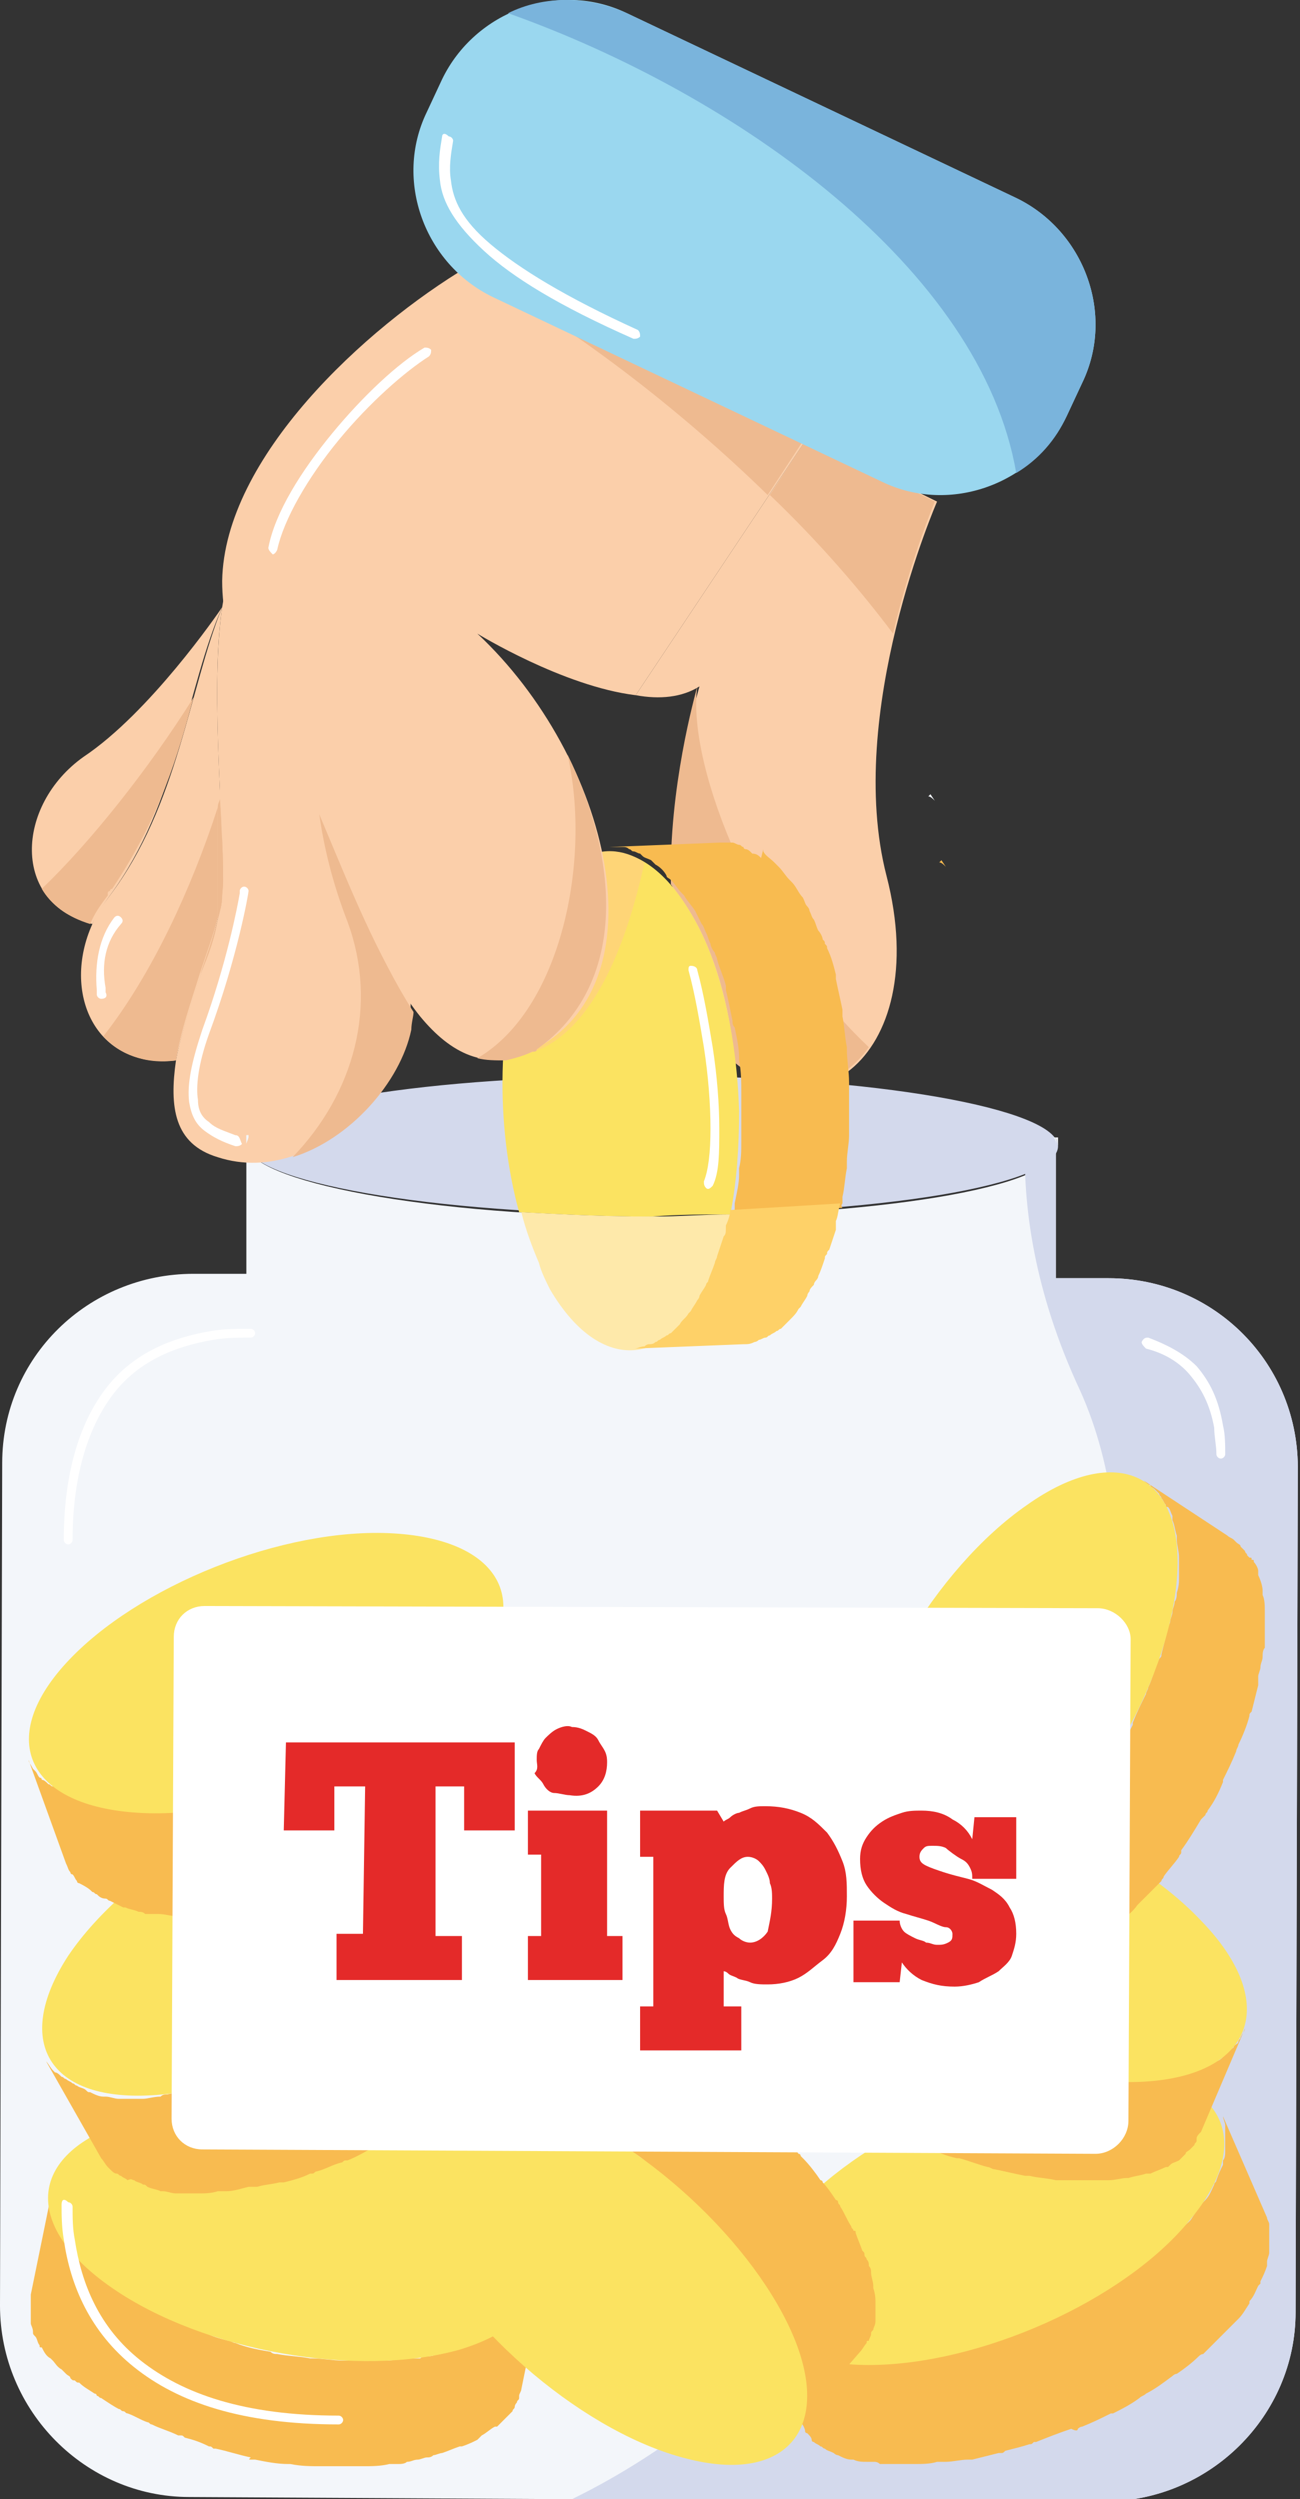 <?xml version="1.0" encoding="utf-8"?>
<!-- Generator: Adobe Illustrator 24.0.3, SVG Export Plug-In . SVG Version: 6.00 Build 0)  -->
<svg version="1.1" id="Calque_1" xmlns="http://www.w3.org/2000/svg" xmlns:xlink="http://www.w3.org/1999/xlink" x="0px" y="0px"
	 viewBox="0 0 59.1 113.6" style="enable-background:new 0 0 59.1 113.6;" xml:space="preserve">
<rect x="0" y="0" width="59.1" height="113.6" fill="#333333" stroke="none"/>
<style type="text/css">
	.st0{fill:#F3F6FA;}
	.st1{fill:#D3D9EC;}
	.st2{fill:#F8BB50;}
	.st3{fill:#FBE361;}
	.st4{fill:#FFFFFF;}
	.st5{fill:#E42A29;}
	.st6{fill:#FBCFAA;}
	.st7{fill:#EEBA90;}
	.st8{fill:#F1D5BD;}
	.st9{fill:#FEE9AA;}
	.st10{fill:#FED577;}
	.st11{fill:#FED168;}
	.st12{fill:#EFBD73;}
	.st13{fill:#9AD7EF;}
	.st14{fill:#7AB4DC;}
</style>
<g>
	<path class="st0" d="M50.4,58.1l-2.4,0l0-5.9c0,1.8-8.3,3.1-18.4,3.1S11.2,53.7,11.2,52l0,5.9l-2.4,0c-4.8,0-8.7,3.8-8.7,8.6
		L0,104.8c0,4.8,3.9,8.7,8.6,8.7l17.4,0.1l24.2,0.1c4.8,0,8.7-3.9,8.7-8.6l0.1-38.2C59.1,62,55.2,58.1,50.4,58.1"/>
	<path class="st1" d="M48.1,52.1c0,1.8-8.3,3.1-18.4,3.1S11.2,53.7,11.2,52c0-1.8,8.3-3.1,18.4-3.1S48.1,50.4,48.1,52.1"/>
	<path class="st0" d="M48.1,52.1v-0.4h-0.1C48,51.8,48.1,52,48.1,52.1"/>
	<path class="st0" d="M11.3,51.6h-0.1V52C11.2,51.9,11.3,51.7,11.3,51.6"/>
	<path class="st1" d="M50.4,58.1l-2.4,0l0-6.3h-1.4c-0.1,3,0.4,6.9,2.5,11.4c6.2,13.7-4.9,41.5-23.1,50.4l24.2,0.1
		c4.8,0,8.7-3.9,8.7-8.6l0.1-38.2C59.1,62,55.2,58.1,50.4,58.1"/>
	<path class="st2" d="M49,110.4c0,0,0.1-0.1,0.2-0.1c0.5-0.2,0.9-0.4,1.3-0.6l0.1,0c0.4-0.2,0.8-0.4,1.2-0.7
		c0.1-0.1,0.2-0.1,0.3-0.2c0.4-0.2,0.8-0.5,1.2-0.8c0,0,0.1-0.1,0.2-0.1c0.3-0.2,0.7-0.5,1-0.8c0,0,0.1-0.1,0.2-0.1
		c0,0,0.1-0.1,0.1-0.1c0.1-0.1,0.2-0.2,0.3-0.3c0.1-0.1,0.2-0.2,0.4-0.4c0.1-0.1,0.2-0.2,0.3-0.3c0.1-0.1,0.1-0.1,0.2-0.2
		c0.1-0.1,0.2-0.2,0.3-0.3c0.2-0.2,0.3-0.4,0.5-0.7l0,0l0-0.1c0.2-0.2,0.3-0.5,0.4-0.7l0.1-0.1l0-0.1c0.1-0.2,0.2-0.4,0.3-0.7l0-0.1
		v0l0-0.1c0-0.1,0.1-0.3,0.1-0.4c0-0.1,0-0.1,0-0.2c0-0.1,0-0.1,0-0.2s0-0.1,0-0.1c0-0.1,0-0.1,0-0.2c0-0.1,0-0.2,0-0.3
		c0-0.1,0-0.1,0-0.2l0-0.1c0-0.1-0.1-0.2-0.1-0.3l-2-4.6c0,0.1,0.1,0.3,0.1,0.4c0,0.1,0,0.1,0,0.2c0,0.1,0,0.2,0,0.3
		c0,0.1,0,0.1,0,0.2c0,0.1,0,0.2,0,0.3c0,0.1,0,0.1,0,0.2c0,0.1,0,0.3-0.1,0.4l0,0.1l0,0.1c-0.1,0.2-0.2,0.4-0.3,0.7
		c0,0.1-0.1,0.1-0.1,0.2c-0.1,0.2-0.2,0.5-0.4,0.7l-0.1,0.1c-0.2,0.2-0.3,0.4-0.5,0.7c-0.1,0.2-0.3,0.3-0.5,0.5
		c-0.1,0.1-0.2,0.2-0.3,0.3c-0.1,0.1-0.2,0.2-0.4,0.4c-0.1,0.1-0.2,0.2-0.3,0.3c-0.1,0.1-0.2,0.1-0.3,0.2c-0.3,0.3-0.6,0.5-1,0.8
		c0,0-0.1,0.1-0.2,0.1c-0.4,0.3-0.8,0.5-1.2,0.8c-0.1,0.1-0.2,0.1-0.3,0.2c-0.4,0.2-0.8,0.5-1.2,0.7l-0.1,0
		c-0.4,0.2-0.9,0.4-1.3,0.6c-0.1,0-0.2,0.1-0.3,0.1c-0.5,0.2-1,0.4-1.6,0.6c-0.1,0-0.2,0.1-0.3,0.1c-0.4,0.1-0.8,0.2-1.1,0.3
		c-0.1,0-0.2,0.1-0.3,0.1c-0.4,0.1-0.8,0.2-1.2,0.3c-0.1,0-0.2,0-0.2,0c-0.3,0.1-0.7,0.1-1,0.1c-0.1,0-0.2,0-0.4,0
		c-0.3,0-0.7,0.1-1,0.1c-0.1,0-0.2,0-0.4,0c-0.3,0-0.6,0-0.8,0c-0.1,0-0.2,0-0.2,0c-0.2,0-0.4-0.1-0.6-0.1c-0.1,0-0.2,0-0.3,0
		c-0.2,0-0.4-0.1-0.6-0.1l-0.1,0c-0.2-0.1-0.4-0.1-0.6-0.2c0,0-0.1-0.1-0.2-0.1c-0.1-0.1-0.3-0.1-0.4-0.2c-0.1,0-0.1-0.1-0.2-0.1
		c-0.1-0.1-0.2-0.1-0.3-0.2c0,0-0.1-0.1-0.1-0.1c-0.1-0.1-0.2-0.2-0.2-0.3c0,0-0.1-0.1-0.1-0.1c-0.1-0.1-0.2-0.3-0.2-0.4l2,4.6
		c0.1,0.1,0.2,0.3,0.2,0.4c0,0.1,0.1,0.1,0.1,0.1c0.1,0.1,0.2,0.2,0.2,0.3c0,0.1,0.1,0.1,0.1,0.1c0.1,0.1,0.2,0.1,0.3,0.2
		c0.1,0,0.1,0.1,0.2,0.1c0.1,0.1,0.2,0.1,0.4,0.2c0,0,0.1,0.1,0.2,0.1c0.2,0.1,0.4,0.2,0.6,0.2c0,0,0.1,0,0.1,0
		c0.2,0.1,0.4,0.1,0.6,0.1c0.1,0,0.2,0,0.3,0c0.1,0,0.2,0,0.3,0.1c0.1,0,0.2,0,0.2,0c0.1,0,0.2,0,0.2,0c0.3,0,0.5,0,0.8,0
		c0,0,0.1,0,0.2,0c0.1,0,0.1,0,0.2,0c0.3,0,0.7,0,1-0.1c0.1,0,0.1,0,0.2,0c0.1,0,0.1,0,0.2,0c0.3,0,0.7-0.1,1-0.1c0.1,0,0.1,0,0.2,0
		l0,0c0.4-0.1,0.8-0.2,1.2-0.3l0.1,0c0.1,0,0.1,0,0.2-0.1c0.4-0.1,0.8-0.2,1.1-0.3c0.1,0,0.1,0,0.2-0.1l0.1,0c0.5-0.2,1-0.4,1.6-0.6
		C48.9,110.5,49,110.5,49,110.4"/>
	<path class="st3" d="M50.5,94.2c5,0,6.7,3,3.6,6.7c-3,3.7-9.6,6.6-14.6,6.6c-5,0-6.7-3-3.6-6.7C38.9,97.2,45.4,94.2,50.5,94.2"/>
	<path class="st2" d="M11.4,111.8c0.1,0,0.1,0,0.2,0c0.5,0.1,1,0.2,1.5,0.2l0.1,0c0.5,0.1,0.9,0.1,1.4,0.1c0.1,0,0.2,0,0.3,0
		c0.5,0,0.9,0,1.4,0c0.1,0,0.1,0,0.2,0c0.4,0,0.8,0,1.2-0.1c0.1,0,0.1,0,0.2,0c0.1,0,0.1,0,0.2,0c0.1,0,0.3,0,0.4-0.1
		c0.2,0,0.3-0.1,0.5-0.1c0.1,0,0.3-0.1,0.4-0.1c0.1,0,0.2,0,0.3-0.1c0.1,0,0.3-0.1,0.4-0.1c0.3-0.1,0.5-0.2,0.8-0.3l0,0l0.1,0
		c0.3-0.1,0.5-0.2,0.7-0.3l0.1-0.1l0.1-0.1c0.2-0.1,0.4-0.3,0.6-0.4l0.1,0l0,0l0.1-0.1c0.1-0.1,0.2-0.2,0.3-0.3c0,0,0.1-0.1,0.1-0.1
		s0.1-0.1,0.1-0.1l0.1-0.1c0-0.1,0.1-0.1,0.1-0.2c0-0.1,0.1-0.2,0.1-0.2c0-0.1,0.1-0.1,0.1-0.2l0-0.1c0-0.1,0.1-0.2,0.1-0.3l1-4.9
		c0,0.1-0.1,0.3-0.1,0.4c0,0.1,0,0.1-0.1,0.2c0,0.1-0.1,0.2-0.1,0.2c0,0.1-0.1,0.1-0.1,0.2c-0.1,0.1-0.1,0.2-0.2,0.2
		c0,0-0.1,0.1-0.1,0.1c-0.1,0.1-0.2,0.2-0.3,0.3l-0.1,0.1l-0.1,0.1c-0.2,0.1-0.4,0.3-0.6,0.4c-0.1,0-0.1,0.1-0.2,0.1
		c-0.2,0.1-0.5,0.2-0.7,0.3c0,0-0.1,0-0.1,0.1c-0.2,0.1-0.5,0.2-0.8,0.3c-0.2,0.1-0.4,0.1-0.7,0.2c-0.1,0-0.3,0.1-0.4,0.1
		c-0.2,0-0.3,0.1-0.5,0.1c-0.1,0-0.3,0-0.4,0.1c-0.1,0-0.2,0-0.4,0c-0.4,0-0.8,0.1-1.2,0.1c-0.1,0-0.1,0-0.2,0c-0.5,0-0.9,0-1.4,0
		c-0.1,0-0.2,0-0.3,0c-0.5,0-0.9-0.1-1.4-0.1l-0.1,0c-0.5-0.1-1-0.1-1.5-0.2c-0.1,0-0.2,0-0.3-0.1c-0.6-0.1-1.1-0.2-1.6-0.4
		c-0.1,0-0.2-0.1-0.3-0.1c-0.4-0.1-0.8-0.2-1.1-0.4c-0.1,0-0.2-0.1-0.3-0.1c-0.4-0.1-0.8-0.3-1.2-0.5c-0.1,0-0.1-0.1-0.2-0.1
		c-0.3-0.1-0.6-0.3-0.9-0.4c-0.1-0.1-0.2-0.1-0.3-0.2c-0.3-0.2-0.6-0.3-0.8-0.5c-0.1-0.1-0.2-0.1-0.3-0.2c-0.2-0.2-0.5-0.3-0.7-0.5
		c-0.1-0.1-0.1-0.1-0.2-0.1c-0.2-0.1-0.3-0.2-0.4-0.4c-0.1-0.1-0.1-0.1-0.2-0.2c-0.2-0.1-0.3-0.3-0.4-0.4l-0.1-0.1
		c-0.1-0.2-0.3-0.4-0.4-0.5c0-0.1,0-0.1-0.1-0.1c-0.1-0.1-0.1-0.3-0.2-0.4c0-0.1,0-0.1-0.1-0.2c0-0.1-0.1-0.2-0.1-0.4
		c0-0.1,0-0.1,0-0.2c0-0.1,0-0.2,0-0.4c0-0.1,0-0.1,0-0.2c0-0.2,0-0.3,0-0.5l-1,4.9c0,0.2,0,0.3,0,0.5c0,0.1,0,0.1,0,0.2
		c0,0.1,0,0.2,0,0.4c0,0.1,0,0.1,0,0.2c0,0.1,0.1,0.2,0.1,0.4c0,0.1,0,0.1,0.1,0.2c0.1,0.1,0.1,0.3,0.2,0.4c0,0.1,0,0.1,0.1,0.1
		c0.1,0.2,0.2,0.4,0.4,0.5l0.1,0.1c0.1,0.1,0.2,0.3,0.4,0.4c0.1,0.1,0.1,0.1,0.2,0.2c0.1,0.1,0.2,0.1,0.2,0.2
		c0.1,0.1,0.1,0.1,0.2,0.1c0.1,0.1,0.1,0.1,0.2,0.1c0.2,0.2,0.4,0.3,0.7,0.5c0.1,0,0.1,0.1,0.1,0.1c0.1,0,0.1,0.1,0.2,0.1
		c0.3,0.2,0.6,0.4,0.8,0.5c0.1,0,0.1,0.1,0.2,0.1c0.1,0,0.1,0.1,0.2,0.1c0.3,0.1,0.6,0.3,0.9,0.4c0.1,0,0.1,0.1,0.2,0.1l0,0
		c0.4,0.2,0.8,0.3,1.2,0.5l0.1,0c0.1,0,0.1,0,0.2,0.1c0.4,0.1,0.7,0.2,1.1,0.4c0.1,0,0.1,0,0.2,0.1l0.1,0c0.5,0.1,1.1,0.3,1.6,0.4
		C11.3,111.8,11.3,111.8,11.4,111.8"/>
	<path class="st3" d="M21.7,99.2c4.1,2.9,3.8,6.2-0.8,7.6c-4.6,1.3-11.6,0.1-15.8-2.8c-4.2-2.9-3.8-6.2,0.8-7.6
		C10.5,95.1,17.6,96.4,21.7,99.2"/>
	<path class="st2" d="M34.3,95.8c0,0-0.1-0.1-0.1-0.1c-0.4-0.3-0.8-0.6-1.2-0.9l-0.1-0.1c-0.4-0.3-0.8-0.6-1.1-0.8
		c-0.1-0.1-0.2-0.1-0.3-0.2c-0.4-0.3-0.8-0.5-1.2-0.7c-0.1,0-0.1-0.1-0.2-0.1c-0.4-0.2-0.7-0.4-1.1-0.5c-0.1,0-0.1-0.1-0.2-0.1
		c0,0-0.1,0-0.1-0.1c-0.1-0.1-0.3-0.1-0.4-0.2c-0.2-0.1-0.3-0.1-0.5-0.2c-0.1-0.1-0.3-0.1-0.4-0.1c-0.1,0-0.2-0.1-0.3-0.1
		c-0.1,0-0.3-0.1-0.4-0.1c-0.3-0.1-0.6-0.1-0.8-0.2l0,0l-0.1,0c-0.3,0-0.5-0.1-0.8-0.1l-0.1,0l-0.1,0c-0.2,0-0.5,0-0.7,0.1H24h0
		l-0.1,0c-0.1,0-0.3,0.1-0.4,0.1c0,0-0.1,0-0.1,0.1c0,0-0.1,0-0.1,0.1c0,0-0.1,0.1-0.1,0.1c-0.1,0-0.1,0.1-0.2,0.1
		c-0.1,0.1-0.2,0.1-0.2,0.2c-0.1,0-0.1,0.1-0.2,0.1L22.4,92c-0.1,0.1-0.2,0.2-0.2,0.2L18.8,96c0.1-0.1,0.2-0.2,0.3-0.3
		c0,0,0.1-0.1,0.2-0.1c0.1-0.1,0.1-0.1,0.2-0.2c0.1,0,0.1-0.1,0.2-0.1c0.1,0,0.2-0.1,0.3-0.1c0,0,0.1,0,0.1-0.1
		c0.1,0,0.3-0.1,0.4-0.1l0.1,0l0.1,0c0.2,0,0.5-0.1,0.7-0.1c0.1,0,0.2,0,0.2,0c0.3,0,0.5,0,0.8,0.1c0,0,0.1,0,0.1,0
		c0.3,0,0.5,0.1,0.8,0.2c0.2,0.1,0.4,0.1,0.6,0.2c0.1,0,0.3,0.1,0.4,0.1c0.2,0.1,0.3,0.1,0.5,0.2c0.1,0.1,0.3,0.1,0.4,0.2
		c0.1,0.1,0.2,0.1,0.3,0.1c0.4,0.2,0.7,0.3,1.1,0.5c0,0,0.1,0.1,0.2,0.1c0.4,0.2,0.8,0.5,1.2,0.7c0.1,0.1,0.2,0.1,0.3,0.2
		c0.4,0.3,0.8,0.5,1.1,0.8l0.1,0.1c0.4,0.3,0.8,0.6,1.1,0.9c0.1,0.1,0.2,0.1,0.2,0.2c0.4,0.4,0.8,0.8,1.2,1.1
		c0.1,0.1,0.1,0.1,0.2,0.2c0.3,0.3,0.5,0.6,0.8,0.9c0.1,0.1,0.1,0.2,0.2,0.2c0.3,0.3,0.5,0.7,0.8,1c0,0.1,0.1,0.1,0.1,0.2
		c0.2,0.3,0.4,0.6,0.6,0.8c0.1,0.1,0.1,0.2,0.2,0.3c0.2,0.3,0.3,0.6,0.5,0.9c0,0.1,0.1,0.2,0.2,0.3c0.1,0.3,0.2,0.5,0.3,0.8
		c0,0.1,0,0.1,0.1,0.2c0.1,0.2,0.1,0.4,0.2,0.5c0,0.1,0,0.2,0.1,0.2c0,0.2,0.1,0.4,0.1,0.6c0,0,0,0.1,0,0.1c0,0.2,0,0.4,0.1,0.7
		c0,0.1,0,0.1,0,0.2c0,0.1,0,0.3,0,0.4c0,0.1,0,0.1,0,0.2c0,0.1,0,0.2-0.1,0.4c0,0.1,0,0.1-0.1,0.2c0,0.1-0.1,0.2-0.1,0.3
		c0,0.1,0,0.1-0.1,0.1c-0.1,0.1-0.2,0.3-0.3,0.4l3.3-3.8c0.1-0.1,0.2-0.3,0.3-0.4c0-0.1,0-0.1,0.1-0.1c0-0.1,0.1-0.2,0.1-0.3
		c0-0.1,0-0.1,0.1-0.2c0-0.1,0.1-0.2,0.1-0.4c0-0.1,0-0.1,0-0.2c0-0.1,0-0.3,0-0.4c0-0.1,0-0.1,0-0.2c0-0.2,0-0.4-0.1-0.7
		c0,0,0-0.1,0-0.1c0-0.2-0.1-0.4-0.1-0.6c0-0.1,0-0.2-0.1-0.3c0-0.1,0-0.2-0.1-0.3c0-0.1-0.1-0.1-0.1-0.2c0-0.1,0-0.1-0.1-0.2
		c-0.1-0.3-0.2-0.5-0.3-0.8c0-0.1,0-0.1-0.1-0.1c0-0.1-0.1-0.1-0.1-0.2c-0.2-0.3-0.3-0.6-0.5-0.9c0-0.1-0.1-0.1-0.1-0.2
		s-0.1-0.1-0.1-0.1c-0.2-0.3-0.4-0.6-0.6-0.8c0-0.1-0.1-0.1-0.1-0.1l0,0c-0.2-0.3-0.5-0.7-0.8-1l-0.1-0.1c0-0.1-0.1-0.1-0.1-0.1
		c-0.2-0.3-0.5-0.6-0.8-0.9c0-0.1-0.1-0.1-0.1-0.1L35.5,97C35.1,96.6,34.7,96.2,34.3,95.8C34.3,95.8,34.3,95.8,34.3,95.8"/>
	<path class="st3" d="M19,101.5c-2.2-4.6-0.2-7.3,4.5-6.2c4.6,1.1,10.1,5.8,12.3,10.3s0.2,7.3-4.4,6.2C26.7,110.7,21.2,106,19,101.5
		"/>
	<path class="st2" d="M17.3,97.1c0,0,0.1-0.1,0.1-0.1c0.4-0.2,0.9-0.5,1.3-0.8l0.1-0.1c0.4-0.3,0.8-0.5,1.1-0.8
		c0.1-0.1,0.2-0.1,0.3-0.2c0.4-0.3,0.7-0.6,1.1-0.9c0,0,0.1-0.1,0.1-0.1c0.3-0.3,0.6-0.6,0.9-0.8c0,0,0.1-0.1,0.1-0.1
		c0,0,0.1-0.1,0.1-0.1c0.1-0.1,0.2-0.2,0.3-0.3c0.1-0.1,0.2-0.3,0.3-0.4c0.1-0.1,0.2-0.2,0.2-0.3c0-0.1,0.1-0.1,0.2-0.2
		c0.1-0.1,0.2-0.2,0.2-0.3c0.2-0.2,0.3-0.5,0.4-0.7l0,0l0-0.1c0.1-0.2,0.2-0.5,0.3-0.7l0-0.1l0-0.1c0.1-0.2,0.1-0.5,0.2-0.7l0-0.1v0
		l0-0.1c0-0.2,0-0.3,0-0.4c0-0.1,0-0.1,0-0.2c0-0.1,0-0.1,0-0.2s0-0.1,0-0.2c0-0.1,0-0.2,0-0.2c0-0.1,0-0.2-0.1-0.3
		c0-0.1,0-0.1-0.1-0.2l0-0.1c0-0.1-0.1-0.2-0.1-0.3l-2.5-4.4c0.1,0.1,0.1,0.2,0.2,0.4c0,0.1,0,0.1,0.1,0.2c0,0.1,0,0.2,0.1,0.3
		c0,0.1,0,0.1,0,0.2c0,0.1,0,0.2,0,0.3c0,0.1,0,0.1,0,0.2c0,0.1,0,0.3,0,0.4l0,0.1l0,0.1c0,0.2-0.1,0.5-0.2,0.7c0,0.1,0,0.2-0.1,0.2
		c-0.1,0.2-0.2,0.5-0.3,0.7l0,0.1c-0.1,0.2-0.3,0.5-0.4,0.7c-0.1,0.2-0.3,0.4-0.4,0.6c-0.1,0.1-0.2,0.2-0.2,0.3
		c-0.1,0.1-0.2,0.3-0.3,0.4c-0.1,0.1-0.2,0.2-0.3,0.3c-0.1,0.1-0.2,0.2-0.2,0.2c-0.3,0.3-0.6,0.6-0.9,0.8c0,0-0.1,0.1-0.1,0.1
		c-0.4,0.3-0.7,0.6-1.1,0.9c-0.1,0.1-0.2,0.1-0.3,0.2c-0.4,0.3-0.8,0.6-1.1,0.8l-0.1,0.1c-0.4,0.3-0.8,0.5-1.3,0.8
		c-0.1,0.1-0.2,0.1-0.3,0.2c-0.5,0.3-1,0.5-1.5,0.8c-0.1,0-0.2,0.1-0.3,0.1c-0.4,0.2-0.7,0.3-1.1,0.4c-0.1,0-0.2,0.1-0.3,0.1
		c-0.4,0.2-0.8,0.3-1.2,0.4c-0.1,0-0.1,0-0.2,0.1c-0.3,0.1-0.6,0.2-1,0.2c-0.1,0-0.2,0.1-0.4,0.1c-0.3,0.1-0.6,0.1-1,0.2
		c-0.1,0-0.2,0-0.3,0.1c-0.3,0-0.6,0.1-0.8,0.1c-0.1,0-0.2,0-0.2,0c-0.2,0-0.4,0-0.6,0c-0.1,0-0.2,0-0.3,0c-0.2,0-0.4-0.1-0.6-0.1
		c0,0-0.1,0-0.1,0c-0.2,0-0.4-0.1-0.6-0.2c-0.1,0-0.1,0-0.2-0.1c-0.1-0.1-0.3-0.1-0.4-0.2c-0.1,0-0.1-0.1-0.2-0.1
		c-0.1-0.1-0.2-0.1-0.3-0.2c-0.1,0-0.1-0.1-0.2-0.1c-0.1-0.1-0.2-0.2-0.3-0.2c0,0-0.1-0.1-0.1-0.1c-0.1-0.1-0.2-0.3-0.3-0.4l2.5,4.4
		c0.1,0.1,0.2,0.3,0.3,0.4c0,0,0.1,0.1,0.1,0.1c0.1,0.1,0.2,0.2,0.3,0.2c0.1,0,0.1,0.1,0.2,0.1c0.1,0.1,0.2,0.1,0.3,0.2
		C6,99,6,99.1,6.1,99.1c0.1,0.1,0.3,0.1,0.4,0.2c0.1,0,0.1,0,0.2,0.1c0.2,0.1,0.4,0.1,0.6,0.2c0,0,0.1,0,0.1,0
		c0.2,0,0.4,0.1,0.6,0.1c0.1,0,0.2,0,0.3,0c0.1,0,0.2,0,0.3,0c0.1,0,0.2,0,0.2,0c0.1,0,0.1,0,0.2,0c0.3,0,0.6,0,0.9-0.1
		c0.1,0,0.1,0,0.2,0c0.1,0,0.1,0,0.2,0c0.3,0,0.6-0.1,1-0.2c0.1,0,0.1,0,0.2,0c0.1,0,0.1,0,0.2,0c0.3-0.1,0.6-0.1,1-0.2
		c0.1,0,0.1,0,0.2,0l0,0c0.4-0.1,0.8-0.2,1.2-0.4l0.1,0c0.1,0,0.1-0.1,0.2-0.1c0.4-0.1,0.7-0.3,1.1-0.4c0.1,0,0.1-0.1,0.2-0.1l0.1,0
		c0.5-0.2,1-0.5,1.5-0.8C17.2,97.1,17.2,97.1,17.3,97.1"/>
	<path class="st3" d="M17,80.8c5-0.5,7,2.3,4.3,6.3c-2.6,4-8.8,7.6-13.9,8.1s-6.9-2.3-4.3-6.3C5.8,84.9,12,81.3,17,80.8"/>
	<path class="st2" d="M41.9,97.5c0,0,0.1,0,0.2,0.1c0.5,0.2,0.9,0.4,1.4,0.5l0.1,0c0.4,0.1,0.9,0.3,1.3,0.4c0.1,0,0.2,0.1,0.3,0.1
		c0.5,0.1,0.9,0.2,1.4,0.3c0.1,0,0.1,0,0.2,0c0.4,0.1,0.8,0.1,1.2,0.2c0.1,0,0.1,0,0.2,0c0.1,0,0.1,0,0.2,0c0.1,0,0.3,0,0.4,0
		c0.2,0,0.3,0,0.5,0c0.1,0,0.3,0,0.4,0c0.1,0,0.2,0,0.3,0c0.1,0,0.3,0,0.4,0c0.3,0,0.6-0.1,0.8-0.1h0l0.1,0c0.3-0.1,0.5-0.1,0.8-0.2
		c0,0,0.1,0,0.1,0l0.1,0c0.2-0.1,0.5-0.2,0.7-0.3l0.1,0l0,0l0.1-0.1c0.1-0.1,0.2-0.1,0.4-0.2c0,0,0.1-0.1,0.1-0.1
		c0,0,0.1-0.1,0.1-0.1s0.1-0.1,0.1-0.1c0-0.1,0.1-0.1,0.2-0.2c0.1-0.1,0.1-0.1,0.2-0.2c0-0.1,0.1-0.1,0.1-0.2l0-0.1
		c0-0.1,0.1-0.2,0.2-0.3l2-4.7c0,0.1-0.1,0.2-0.2,0.4c0,0.1-0.1,0.1-0.1,0.2c0,0.1-0.1,0.1-0.2,0.2c0,0.1-0.1,0.1-0.2,0.2
		c-0.1,0.1-0.2,0.1-0.2,0.2c0,0-0.1,0.1-0.1,0.1c-0.1,0.1-0.2,0.2-0.4,0.2l-0.1,0l-0.1,0c-0.2,0.1-0.4,0.2-0.7,0.3
		c-0.1,0-0.2,0.1-0.2,0.1c-0.2,0.1-0.5,0.1-0.8,0.2c0,0-0.1,0-0.1,0c-0.3,0-0.5,0.1-0.8,0.1c-0.2,0-0.5,0-0.7,0c-0.1,0-0.3,0-0.4,0
		c-0.2,0-0.3,0-0.5,0c-0.1,0-0.3,0-0.4,0c-0.1,0-0.2,0-0.3,0c-0.4,0-0.8-0.1-1.2-0.2c-0.1,0-0.1,0-0.2,0c-0.5-0.1-0.9-0.2-1.4-0.3
		c-0.1,0-0.2-0.1-0.3-0.1c-0.5-0.1-0.9-0.2-1.3-0.4l-0.1,0c-0.5-0.2-0.9-0.3-1.4-0.5c-0.1,0-0.2-0.1-0.3-0.1c-0.5-0.2-1-0.5-1.5-0.7
		C42.1,92,42.1,92,42,92c-0.3-0.2-0.7-0.4-1-0.6c-0.1-0.1-0.2-0.1-0.3-0.2c-0.4-0.2-0.7-0.5-1.1-0.7c-0.1,0-0.1-0.1-0.2-0.1
		c-0.3-0.2-0.5-0.4-0.8-0.6c-0.1-0.1-0.2-0.2-0.3-0.2c-0.2-0.2-0.5-0.4-0.7-0.7c-0.1-0.1-0.2-0.2-0.2-0.2c-0.2-0.2-0.4-0.4-0.6-0.6
		c0-0.1-0.1-0.1-0.1-0.2c-0.1-0.2-0.2-0.3-0.3-0.5c0-0.1-0.1-0.2-0.2-0.2c-0.1-0.2-0.2-0.3-0.3-0.5c0,0,0-0.1-0.1-0.1
		c-0.1-0.2-0.2-0.4-0.3-0.6c0-0.1,0-0.1,0-0.2c0-0.1-0.1-0.3-0.1-0.4c0-0.1,0-0.1,0-0.2c0-0.1,0-0.2,0-0.4c0-0.1,0-0.1,0-0.2
		c0-0.1,0-0.2,0-0.4c0-0.1,0-0.1,0-0.2c0-0.2,0.1-0.3,0.2-0.5l-2,4.7c-0.1,0.2-0.1,0.3-0.2,0.5c0,0.1,0,0.1,0,0.2c0,0.1,0,0.2,0,0.4
		c0,0.1,0,0.1,0,0.2c0,0.1,0,0.2,0,0.4c0,0.1,0,0.1,0,0.2c0,0.1,0.1,0.3,0.1,0.4c0,0.1,0,0.1,0,0.2c0.1,0.2,0.2,0.4,0.3,0.6
		c0,0,0,0.1,0.1,0.1c0.1,0.2,0.2,0.3,0.3,0.5c0,0.1,0.1,0.2,0.2,0.2c0.1,0.1,0.1,0.2,0.2,0.3c0,0.1,0.1,0.1,0.2,0.2
		c0,0.1,0.1,0.1,0.1,0.2c0.2,0.2,0.4,0.4,0.6,0.6c0,0,0.1,0.1,0.1,0.1c0,0,0.1,0.1,0.1,0.1c0.2,0.2,0.5,0.4,0.7,0.7
		c0,0,0.1,0.1,0.1,0.1c0,0,0.1,0.1,0.1,0.1c0.2,0.2,0.5,0.4,0.8,0.6c0,0,0.1,0.1,0.1,0.1l0,0c0.3,0.2,0.7,0.5,1.1,0.7l0.1,0.1
		c0.1,0,0.1,0.1,0.2,0.1c0.3,0.2,0.7,0.4,1,0.6c0.1,0,0.1,0.1,0.2,0.1l0.1,0c0.5,0.2,1,0.5,1.5,0.7C41.8,97.5,41.9,97.5,41.9,97.5"
		/>
	<path class="st3" d="M54.6,87.3c3.5,3.6,2.5,6.9-2.3,7.3c-4.7,0.4-11.4-2.3-14.9-5.9c-3.5-3.6-2.5-6.9,2.3-7.3
		C44.4,81,51.1,83.6,54.6,87.3"/>
	<path class="st2" d="M54.8,82.5c0-0.1,0.1-0.1,0.1-0.2c0.3-0.4,0.5-0.8,0.7-1.3l0-0.1c0.2-0.4,0.4-0.8,0.6-1.3
		c0-0.1,0.1-0.2,0.1-0.3c0.2-0.4,0.4-0.9,0.5-1.3c0-0.1,0-0.1,0.1-0.2c0.1-0.4,0.2-0.8,0.3-1.2c0-0.1,0-0.1,0-0.2c0-0.1,0-0.1,0-0.2
		c0-0.1,0.1-0.3,0.1-0.4c0-0.2,0.1-0.3,0.1-0.5c0-0.1,0-0.3,0.1-0.4c0-0.1,0-0.2,0-0.3c0-0.1,0-0.3,0-0.4c0-0.3,0-0.6,0-0.8v0l0-0.1
		c0-0.3,0-0.6-0.1-0.8c0,0,0-0.1,0-0.1c0,0,0-0.1,0-0.1c0-0.2-0.1-0.5-0.2-0.7l0-0.1l0,0l0-0.1c0-0.1-0.1-0.3-0.2-0.4
		c0-0.1,0-0.1-0.1-0.1c0-0.1,0-0.1-0.1-0.1c0,0-0.1-0.1-0.1-0.1c0-0.1-0.1-0.1-0.1-0.2c-0.1-0.1-0.1-0.1-0.2-0.2
		c0-0.1-0.1-0.1-0.2-0.2l-0.1-0.1c-0.1-0.1-0.2-0.1-0.3-0.2L52,67.3c0.1,0.1,0.2,0.2,0.3,0.2c0,0.1,0.1,0.1,0.2,0.2
		c0.1,0.1,0.1,0.1,0.2,0.2c0,0.1,0.1,0.1,0.1,0.2c0.1,0.1,0.1,0.2,0.2,0.3c0,0.1,0,0.1,0.1,0.1c0.1,0.1,0.1,0.2,0.2,0.4l0,0.1l0,0.1
		c0.1,0.2,0.1,0.4,0.2,0.7c0,0.1,0,0.2,0,0.2c0,0.2,0.1,0.5,0.1,0.8c0,0,0,0.1,0,0.1c0,0.3,0,0.5,0,0.8c0,0.2,0,0.4-0.1,0.7
		c0,0.1,0,0.3-0.1,0.4c0,0.2-0.1,0.3-0.1,0.5c0,0.1-0.1,0.3-0.1,0.4c0,0.1-0.1,0.2-0.1,0.3c-0.1,0.4-0.2,0.8-0.3,1.2
		c0,0.1,0,0.1-0.1,0.2c-0.2,0.4-0.3,0.9-0.5,1.3c0,0.1-0.1,0.2-0.1,0.3c-0.2,0.4-0.4,0.8-0.6,1.3l0,0.1c-0.2,0.4-0.5,0.9-0.7,1.3
		c-0.1,0.1-0.1,0.2-0.2,0.3c-0.3,0.5-0.6,0.9-0.9,1.4c-0.1,0.1-0.1,0.2-0.2,0.2c-0.2,0.3-0.5,0.6-0.7,0.9c-0.1,0.1-0.1,0.2-0.2,0.2
		c-0.3,0.3-0.6,0.6-0.9,0.9c0,0.1-0.1,0.1-0.2,0.2c-0.2,0.2-0.5,0.5-0.7,0.7c-0.1,0.1-0.2,0.2-0.3,0.2c-0.2,0.2-0.5,0.4-0.8,0.6
		c-0.1,0.1-0.2,0.2-0.3,0.2c-0.2,0.2-0.5,0.3-0.7,0.5c-0.1,0-0.1,0.1-0.2,0.1c-0.2,0.1-0.3,0.2-0.5,0.3c-0.1,0-0.2,0.1-0.2,0.1
		c-0.2,0.1-0.4,0.2-0.6,0.2c0,0-0.1,0-0.1,0.1c-0.2,0.1-0.4,0.1-0.6,0.2c-0.1,0-0.1,0-0.2,0c-0.2,0-0.3,0-0.4,0.1
		c-0.1,0-0.1,0-0.2,0c-0.1,0-0.2,0-0.4,0c-0.1,0-0.1,0-0.2,0c-0.1,0-0.2-0.1-0.3-0.1c0,0-0.1,0-0.2-0.1c-0.2-0.1-0.3-0.1-0.5-0.2
		l4.3,2.7c0.1,0.1,0.3,0.2,0.5,0.2c0,0,0.1,0,0.2,0.1c0.1,0,0.2,0.1,0.3,0.1c0.1,0,0.1,0,0.2,0c0.1,0,0.2,0,0.4,0c0.1,0,0.1,0,0.2,0
		c0.1,0,0.3,0,0.4-0.1c0.1,0,0.1,0,0.2,0c0.2,0,0.4-0.1,0.6-0.2c0,0,0.1,0,0.1-0.1c0.2-0.1,0.4-0.1,0.5-0.2c0.1,0,0.2-0.1,0.2-0.1
		c0.1-0.1,0.2-0.1,0.3-0.1c0.1,0,0.1-0.1,0.2-0.1c0.1,0,0.1-0.1,0.2-0.1c0.2-0.1,0.5-0.3,0.7-0.5c0,0,0.1-0.1,0.1-0.1
		c0,0,0.1-0.1,0.2-0.1c0.3-0.2,0.5-0.4,0.8-0.6c0,0,0.1-0.1,0.2-0.1c0,0,0.1-0.1,0.1-0.1c0.2-0.2,0.5-0.4,0.7-0.7
		c0,0,0.1-0.1,0.1-0.1l0,0c0.3-0.3,0.6-0.6,0.9-0.9l0.1-0.1c0-0.1,0.1-0.1,0.1-0.2c0.2-0.3,0.5-0.6,0.7-0.9c0-0.1,0.1-0.1,0.1-0.2
		l0-0.1c0.3-0.4,0.6-0.9,0.9-1.4L54.8,82.5z"/>
	<path class="st3" d="M46.7,68.4c4.1-2.9,7.2-1.4,6.8,3.4c-0.4,4.8-4,10.9-8.2,13.8s-7.2,1.4-6.8-3.4C38.9,77.5,42.5,71.3,46.7,68.4
		"/>
	<path class="st2" d="M15.7,85.8c0.1,0,0.1-0.1,0.2-0.1c0.5-0.2,0.9-0.4,1.4-0.6l0.1,0c0.4-0.2,0.8-0.4,1.2-0.6
		c0.1-0.1,0.2-0.1,0.3-0.2c0.4-0.2,0.8-0.5,1.2-0.7c0,0,0.1-0.1,0.1-0.1c0.4-0.2,0.7-0.5,1-0.7c0,0,0.1-0.1,0.1-0.1
		c0,0,0.1-0.1,0.1-0.1c0.1-0.1,0.2-0.2,0.3-0.3c0.1-0.1,0.3-0.2,0.4-0.3c0.1-0.1,0.2-0.2,0.3-0.3c0.1-0.1,0.1-0.1,0.2-0.2
		c0.1-0.1,0.2-0.2,0.3-0.3c0.2-0.2,0.4-0.4,0.5-0.6l0,0l0-0.1c0.2-0.2,0.3-0.4,0.4-0.7l0.1-0.1l0-0.1c0.1-0.2,0.2-0.4,0.3-0.7l0-0.1
		v0l0-0.1c0-0.1,0.1-0.3,0.1-0.4c0-0.1,0-0.1,0-0.2s0-0.1,0-0.2c0-0.1,0-0.1,0-0.2c0-0.1,0-0.2,0-0.2c0-0.1,0-0.2,0-0.3
		c0-0.1,0-0.1,0-0.2l0-0.1c0-0.1-0.1-0.2-0.1-0.3l-1.8-4.7c0,0.1,0.1,0.3,0.1,0.4c0,0.1,0,0.1,0,0.2c0,0.1,0,0.2,0,0.3
		c0,0.1,0,0.2,0,0.2c0,0.1,0,0.2,0,0.3c0,0.1,0,0.1,0,0.2c0,0.1-0.1,0.3-0.1,0.4l0,0.1l0,0.1c-0.1,0.2-0.2,0.4-0.3,0.7
		c0,0.1-0.1,0.1-0.1,0.2c-0.1,0.2-0.3,0.4-0.4,0.7l-0.1,0.1c-0.2,0.2-0.3,0.4-0.5,0.6c-0.1,0.2-0.3,0.3-0.5,0.5
		c-0.1,0.1-0.2,0.2-0.3,0.3c-0.1,0.1-0.2,0.2-0.4,0.3c-0.1,0.1-0.2,0.2-0.3,0.3c-0.1,0.1-0.2,0.1-0.3,0.2c-0.3,0.2-0.6,0.5-1,0.7
		c0,0-0.1,0.1-0.1,0.1c-0.4,0.2-0.8,0.5-1.2,0.7c-0.1,0.1-0.2,0.1-0.3,0.2c-0.4,0.2-0.8,0.4-1.2,0.6l-0.1,0
		c-0.4,0.2-0.9,0.4-1.4,0.6c-0.1,0-0.2,0.1-0.3,0.1c-0.5,0.2-1.1,0.4-1.6,0.5c-0.1,0-0.2,0.1-0.3,0.1c-0.4,0.1-0.8,0.2-1.1,0.3
		c-0.1,0-0.2,0.1-0.3,0.1c-0.4,0.1-0.8,0.2-1.2,0.2c-0.1,0-0.1,0-0.2,0c-0.3,0-0.7,0.1-1,0.1c-0.1,0-0.2,0-0.4,0c-0.3,0-0.7,0-1,0
		c-0.1,0-0.2,0-0.3,0c-0.3,0-0.6,0-0.8-0.1c-0.1,0-0.2,0-0.2,0c-0.2,0-0.4-0.1-0.6-0.1c-0.1,0-0.2,0-0.3-0.1
		c-0.2-0.1-0.4-0.1-0.6-0.2l-0.1,0c-0.2-0.1-0.4-0.2-0.6-0.3c0,0-0.1-0.1-0.2-0.1c-0.1-0.1-0.3-0.2-0.4-0.2c-0.1,0-0.1-0.1-0.2-0.1
		c-0.1-0.1-0.2-0.2-0.3-0.2c0-0.1-0.1-0.1-0.1-0.1c-0.1-0.1-0.1-0.2-0.2-0.3c0,0-0.1-0.1-0.1-0.1c-0.1-0.2-0.2-0.3-0.2-0.4l1.7,4.7
		c0.1,0.2,0.1,0.3,0.2,0.4c0,0.1,0.1,0.1,0.1,0.1c0.1,0.1,0.1,0.2,0.2,0.3c0,0.1,0.1,0.1,0.1,0.1C4,85.8,4.1,85.9,4.2,86
		c0.1,0,0.1,0.1,0.2,0.1c0.1,0.1,0.2,0.2,0.4,0.2c0.1,0,0.1,0.1,0.2,0.1c0.2,0.1,0.4,0.2,0.6,0.3l0.1,0c0.2,0.1,0.4,0.1,0.6,0.2
		c0.1,0,0.2,0,0.3,0.1C6.5,87,6.6,87,6.8,87c0.1,0,0.2,0,0.2,0c0.1,0,0.2,0,0.2,0c0.3,0,0.6,0.1,0.8,0.1c0.1,0,0.1,0,0.2,0
		c0.1,0,0.1,0,0.2,0c0.3,0,0.6,0,1,0c0.1,0,0.1,0,0.2,0c0.1,0,0.1,0,0.2,0c0.3,0,0.7-0.1,1-0.1c0.1,0,0.1,0,0.2,0l0.1,0
		c0.4-0.1,0.8-0.1,1.3-0.2l0.1,0c0.1,0,0.1,0,0.2-0.1c0.4-0.1,0.8-0.2,1.1-0.3c0.1,0,0.1,0,0.2-0.1l0.1,0c0.5-0.2,1.1-0.3,1.6-0.5
		C15.6,85.8,15.7,85.8,15.7,85.8"/>
	<path class="st3" d="M17.9,69.7c5,0.3,6.5,3.3,3.3,6.8C18,80,11.3,82.7,6.3,82.4s-6.5-3.3-3.3-6.8C6.2,72.1,12.9,69.4,17.9,69.7"/>
	<path class="st4" d="M52.1,61.3c0.8,0.2,1.5,0.6,2,1.2c0.5,0.6,0.9,1.3,1.1,2.4c0,0.4,0.1,0.8,0.1,1.2c0,0.1,0.1,0.2,0.2,0.2
		c0.1,0,0.2-0.1,0.2-0.2c0-0.4,0-0.9-0.1-1.3c-0.2-1.2-0.6-2-1.2-2.7c-0.6-0.6-1.4-1-2.2-1.3c-0.1,0-0.2,0-0.3,0.2
		C51.9,61.1,52,61.2,52.1,61.3z"/>
	<path class="st4" d="M2.8,100.2c0,0.5,0,1,0.1,1.6c0.3,2.1,1.2,4.2,3.2,5.8s4.9,2.6,9.3,2.6c0.1,0,0.2-0.1,0.2-0.2
		s-0.1-0.2-0.2-0.2c-4.3,0-7.1-1-9-2.5s-2.7-3.5-3-5.5c-0.1-0.5-0.1-1-0.1-1.5c0-0.1-0.1-0.2-0.2-0.2C2.9,99.9,2.8,100,2.8,100.2z"
		/>
	<path class="st4" d="M49.8,97.9L9.2,97.7c-0.8,0-1.4-0.6-1.4-1.4l0.1-21.9c0-0.8,0.6-1.4,1.4-1.4l40.6,0.1c0.8,0,1.5,0.7,1.5,1.4
		l-0.1,21.9C51.3,97.2,50.6,97.9,49.8,97.9"/>
	<polygon class="st5" points="23.4,79.2 23.4,83.2 21.1,83.2 21.1,81.2 19.8,81.2 19.8,88 21,88 21,90 15.3,90 15.3,87.9 16.5,87.9 
		16.6,81.2 15.2,81.2 15.2,83.2 12.9,83.2 13,79.2 	"/>
	<path class="st5" d="M24.4,80c0-0.2,0-0.4,0.1-0.5c0.1-0.2,0.2-0.4,0.3-0.5s0.3-0.3,0.5-0.4c0.2-0.1,0.5-0.2,0.7-0.1
		c0.3,0,0.5,0.1,0.7,0.2s0.4,0.2,0.5,0.4c0.1,0.2,0.2,0.3,0.3,0.5s0.1,0.4,0.1,0.5c0,0.4-0.1,0.8-0.4,1.1c-0.3,0.3-0.7,0.5-1.3,0.4
		c-0.2,0-0.5-0.1-0.7-0.1s-0.4-0.2-0.5-0.4c-0.1-0.2-0.3-0.3-0.4-0.5C24.5,80.4,24.4,80.2,24.4,80 M28.3,90L24,90l0-2h0.6l0-3.7H24
		l0-2l3.6,0l0,5.7h0.7L28.3,90z"/>
	<path class="st5" d="M35.1,86.3c0-0.2,0-0.5-0.1-0.7c0-0.2-0.1-0.4-0.2-0.6c-0.1-0.2-0.2-0.3-0.3-0.4c-0.1-0.1-0.3-0.2-0.5-0.2
		c-0.3,0-0.5,0.2-0.8,0.5s-0.3,0.8-0.3,1.3c0,0.3,0,0.6,0.1,0.8s0.1,0.5,0.2,0.7c0.1,0.2,0.2,0.3,0.4,0.4c0.1,0.1,0.3,0.2,0.5,0.2
		c0.3,0,0.6-0.2,0.8-0.5C35,87.3,35.1,86.9,35.1,86.3 M29.1,91.2h0.6l0-6.8h-0.6l0-2.1l3.5,0l0.3,0.5c0.1-0.1,0.2-0.1,0.3-0.2
		c0.1-0.1,0.3-0.2,0.4-0.2c0.2-0.1,0.3-0.1,0.5-0.2c0.2-0.1,0.4-0.1,0.7-0.1c0.6,0,1.1,0.1,1.6,0.3s0.8,0.5,1.2,0.9
		c0.3,0.4,0.5,0.8,0.7,1.3c0.2,0.5,0.2,1,0.2,1.6c0,0.6-0.1,1.2-0.3,1.7c-0.2,0.5-0.4,0.9-0.8,1.2s-0.7,0.6-1.1,0.8
		c-0.4,0.2-0.9,0.3-1.4,0.3c-0.3,0-0.6,0-0.8-0.1s-0.5-0.1-0.6-0.2c-0.2-0.1-0.3-0.1-0.4-0.2s-0.2-0.1-0.2-0.1v1.6h0.8l0,2l-4.6,0
		L29.1,91.2z"/>
	<path class="st5" d="M38.8,90.1l0-2.8l2.1,0c0,0.2,0.1,0.4,0.2,0.5c0.1,0.1,0.3,0.2,0.5,0.3s0.4,0.1,0.5,0.2c0.2,0,0.3,0.1,0.5,0.1
		c0.2,0,0.3,0,0.5-0.1c0.2-0.1,0.2-0.2,0.2-0.4c0-0.1-0.1-0.3-0.3-0.3s-0.5-0.2-0.8-0.3c-0.3-0.1-0.7-0.2-1-0.3
		c-0.4-0.1-0.7-0.3-1-0.5c-0.3-0.2-0.6-0.5-0.8-0.8c-0.2-0.3-0.3-0.7-0.3-1.2c0-0.4,0.1-0.7,0.3-1c0.2-0.3,0.4-0.5,0.7-0.7
		s0.6-0.3,0.9-0.4c0.3-0.1,0.6-0.1,0.9-0.1c0.5,0,1,0.1,1.4,0.4c0.4,0.2,0.7,0.5,0.9,0.9l0.1-1l1.9,0l0,2.8l-2,0
		c0-0.2,0-0.3-0.1-0.5s-0.2-0.3-0.4-0.4S43.1,84.1,43,84c-0.2-0.1-0.4-0.1-0.6-0.1c-0.2,0-0.3,0-0.4,0.1s-0.2,0.2-0.2,0.4
		c0,0.2,0.1,0.3,0.3,0.4c0.2,0.1,0.5,0.2,0.8,0.3c0.3,0.1,0.7,0.2,1.1,0.3s0.7,0.3,1.1,0.5c0.3,0.2,0.6,0.4,0.8,0.8
		c0.2,0.3,0.3,0.7,0.3,1.2c0,0.4-0.1,0.7-0.2,1s-0.4,0.5-0.6,0.7c-0.3,0.2-0.6,0.3-0.9,0.5c-0.3,0.1-0.7,0.2-1.1,0.2
		c-0.6,0-1-0.1-1.5-0.3c-0.4-0.2-0.7-0.5-0.9-0.8l-0.1,0.9L38.8,90.1z"/>
	<path class="st4" d="M11.4,60.4c-0.6,0-1.2,0-1.8,0.1c-1.8,0.3-3.5,1-4.7,2.5c-1.2,1.5-2,3.8-2,7c0,0.1,0.1,0.2,0.2,0.2
		c0.1,0,0.2-0.1,0.2-0.2c0-3.1,0.8-5.3,1.9-6.7s2.7-2.1,4.5-2.4c0.6-0.1,1.1-0.1,1.7-0.1c0.1,0,0.2-0.1,0.2-0.2
		C11.6,60.5,11.5,60.4,11.4,60.4z"/>
	<path class="st6" d="M36.7,19.9l-7.8,11.7c1.1,0.2,2.1,0.1,2.9-0.4c0,0-3.2,10.9,0.7,16c3.9,5.1,10,1.1,7.8-7.4
		c-1.9-7.4,2.3-17,2.3-17L36.7,19.9z"/>
	<path class="st7" d="M31.7,31.2C31.7,31.2,31.7,31.2,31.7,31.2c-0.1,0.4-1.3,4.6-1.2,9c0.3,0.4,0.6,0.8,0.9,1.3
		c1.1,1.8,1.8,4.3,2,6.8c1.1,0.9,2.3,1.3,3.4,1.1c1-0.2,2-0.8,2.7-1.8C34.5,42.9,31.2,34.9,31.7,31.2"/>
	<path class="st6" d="M10.1,27.6c-1.6,3.6-2,8.9-5.1,13.1c-0.3,0.4-0.6,0.9-0.8,1.3c-3.7-0.9-3.5-5.4-0.4-7.6
		C6.8,32.4,9.9,27.9,10.1,27.6"/>
	<path class="st6" d="M10.1,27.6L10.1,27.6c-0.6,4.1,0.2,10.7,0,13.1c-0.2,1.9-1.6,5-2.1,7.5c-3.7,0.4-5.2-3.1-3.8-6.2
		c0.2-0.5,0.5-0.9,0.8-1.3C8.1,36.6,8.6,31.3,10.1,27.6"/>
	<path class="st6" d="M8,48.2c0.5-2.6,1.9-5.6,2.1-7.5c0.2-2.4-0.6-8.9,0-13.1c0.3-1.9,0.9-3.2,1.9-3.5c-0.2,1.4,0,2.8,0.7,4.2
		c2.4,4.7,3.5,12.6,5.9,16.6l0,0c0.7,3.7-4.1,9.2-8.7,7.7C7.9,52,7.7,50.3,8,48.2"/>
	<path class="st6" d="M10,52.6c-2-0.6-2.3-2.4-1.9-4.4c0.5-2.6,1.9-5.6,2.1-7.5c0.1-1.5-0.1-4.5-0.2-7.5L10,52.6z"/>
	<path class="st8" d="M18.7,45.7c0,0.3,0,0.6-0.1,0.8C18.7,46.3,18.7,46,18.7,45.7L18.7,45.7 M18.6,46.6
		C18.6,46.6,18.6,46.6,18.6,46.6C18.6,46.6,18.6,46.6,18.6,46.6 M18.6,46.6C18.6,46.6,18.6,46.6,18.6,46.6
		C18.6,46.6,18.6,46.6,18.6,46.6 M18.6,46.7C18.6,46.7,18.6,46.7,18.6,46.7C18.6,46.7,18.6,46.7,18.6,46.7 M18.6,46.7L18.6,46.7
		L18.6,46.7 M18.6,46.7L18.6,46.7L18.6,46.7"/>
	<path class="st7" d="M14.5,36.9c0.2,1.5,0.6,3.2,1.3,5c1.4,3.8,0.3,7.8-2.5,10.7c2.6-0.8,4.9-3.4,5.4-5.8l0,0c0,0,0,0,0,0
		c0,0,0,0,0,0s0,0,0,0v0c0,0,0,0,0,0c0,0,0,0,0,0c0,0,0,0,0,0c0,0,0,0,0,0v0c0-0.3,0.1-0.6,0.1-0.8C17.2,43.5,15.8,40.1,14.5,36.9"
		/>
	<path class="st0" d="M42.5,36.4l-0.2-0.3l-0.1,0.1C42.3,36.2,42.4,36.3,42.5,36.4"/>
	<path class="st0" d="M13.1,58.5L13,58.6l0.2,0.3C13.2,58.8,13.1,58.6,13.1,58.5"/>
	<path class="st7" d="M10,36.3L10,36.3c0.1,1.8,0.2,3.4,0.1,4.4c0,0.3-0.1,0.7-0.2,1.1c0.1-0.4,0.2-0.7,0.2-1.1c0-0.3,0-0.7,0-1.2v0
		v0C10.1,38.6,10.1,37.6,10,36.3C10,36.4,10,36.3,10,36.3"/>
	<path class="st7" d="M10,36.3L10,36.3C10,36.4,10,36.4,10,36.3C10,36.4,10,36.3,10,36.3 M10.1,39.5L10.1,39.5L10.1,39.5 M10.1,39.5
		c0,0.4,0,0.8,0,1.2c0,0.3-0.1,0.7-0.2,1.1c0.1-0.4,0.2-0.7,0.2-1.1C10.1,40.4,10.2,40,10.1,39.5"/>
	<path class="st7" d="M9.9,36.7c-1.2,3.7-3,7.6-5.2,10.4c0.7,0.8,1.9,1.3,3.3,1.1c0.2-1.3,0.7-2.7,1.1-4c0.3-0.9,0.6-1.7,0.8-2.5
		V36.7z"/>
	<path class="st7" d="M10,36.3c0,0.1-0.1,0.2-0.1,0.4l0,5.1c0.1-0.4,0.2-0.7,0.2-1.1C10.2,39.8,10.1,38.2,10,36.3 M9.9,41.8
		c-0.2,0.8-0.5,1.6-0.8,2.5C9.5,43.4,9.8,42.5,9.9,41.8z"/>
	<path class="st8" d="M4.1,42L4.1,42L4.1,42 M4.2,42C4.2,42,4.2,42.1,4.2,42C4.2,42.1,4.2,42,4.2,42"/>
	<path class="st7" d="M8.8,31.7c-2,3.2-4.7,6.6-6.9,8.7c0.4,0.7,1.2,1.3,2.2,1.6l0,0c0,0,0,0,0,0l0,0c0,0,0,0,0,0
		c0.2-0.5,0.5-0.9,0.8-1.3c0,0,0,0,0,0l0,0c0,0,0,0,0,0c0,0,0,0,0,0c0,0,0,0,0,0l0,0c0,0,0,0,0,0l0,0c0,0,0,0,0,0l0,0c0,0,0,0,0,0
		s0,0,0,0c0,0,0,0,0,0s0,0,0,0c0,0,0,0,0,0c0,0,0,0,0,0c0,0,0,0,0,0c0,0,0,0,0,0c0,0,0,0,0,0l0,0c0,0,0,0,0,0l0,0c0,0,0,0,0,0
		c0,0,0,0,0,0c0,0,0,0,0,0l0,0c0,0,0,0,0,0c0,0,0,0,0,0c0,0,0,0,0,0l0,0c0,0,0,0,0,0c0,0,0,0,0,0c0,0,0,0,0,0c0,0,0,0,0,0
		c0,0,0,0,0,0l0,0c0,0,0,0,0-0.1c0,0,0,0,0,0c0,0,0-0.1,0.1-0.1l0,0c0,0,0-0.1,0.1-0.1l0,0C7.3,37.1,8.1,34.3,8.8,31.7"/>
	<path class="st7" d="M8.8,31.7L8.8,31.7c-0.7,2.6-1.5,5.4-3,7.9C7.3,37.1,8.1,34.3,8.8,31.7 M5.8,39.6C5.7,39.6,5.7,39.6,5.8,39.6
		C5.7,39.6,5.7,39.6,5.8,39.6 M5.7,39.7C5.7,39.7,5.6,39.7,5.7,39.7C5.6,39.7,5.7,39.7,5.7,39.7 M5.6,39.8
		C5.6,39.8,5.6,39.8,5.6,39.8C5.6,39.8,5.6,39.8,5.6,39.8 M5.6,39.8C5.6,39.8,5.6,39.9,5.6,39.8C5.6,39.9,5.6,39.8,5.6,39.8
		 M5.6,39.9C5.5,39.9,5.5,39.9,5.6,39.9C5.5,39.9,5.5,39.9,5.6,39.9 M5.5,39.9C5.5,39.9,5.5,39.9,5.5,39.9C5.5,40,5.5,39.9,5.5,39.9
		 M5.5,40C5.5,40,5.5,40,5.5,40C5.5,40,5.5,40,5.5,40 M5.5,40C5.4,40,5.4,40,5.5,40C5.4,40.1,5.4,40,5.5,40 M5.4,40.1
		C5.4,40.1,5.4,40.1,5.4,40.1C5.4,40.1,5.4,40.1,5.4,40.1 M5.4,40.1C5.4,40.1,5.4,40.1,5.4,40.1C5.4,40.1,5.4,40.1,5.4,40.1
		 M5.4,40.2C5.3,40.2,5.3,40.2,5.4,40.2C5.3,40.2,5.3,40.2,5.4,40.2 M5.3,40.2C5.3,40.2,5.3,40.2,5.3,40.2
		C5.3,40.2,5.3,40.2,5.3,40.2 M5.3,40.3C5.3,40.3,5.3,40.3,5.3,40.3C5.3,40.3,5.3,40.3,5.3,40.3 M5.2,40.3
		C5.2,40.3,5.2,40.3,5.2,40.3C5.2,40.3,5.2,40.3,5.2,40.3 M5.2,40.4C5.2,40.4,5.2,40.4,5.2,40.4C5.2,40.4,5.2,40.4,5.2,40.4
		 M5.2,40.4C5.2,40.4,5.2,40.4,5.2,40.4C5.2,40.4,5.2,40.4,5.2,40.4 M5.1,40.5C5.1,40.5,5.1,40.5,5.1,40.5
		C5.1,40.5,5.1,40.5,5.1,40.5 M5.1,40.5C5.1,40.5,5.1,40.5,5.1,40.5C5.1,40.5,5.1,40.5,5.1,40.5 M5.1,40.6
		C5.1,40.6,5.1,40.6,5.1,40.6C5.1,40.6,5.1,40.6,5.1,40.6 M5,40.6C5,40.6,5,40.6,5,40.6C5,40.6,5,40.6,5,40.6 M5,40.7
		C5,40.7,5,40.7,5,40.7C5,40.7,5,40.7,5,40.7"/>
	<path class="st4" d="M10.7,51.6c-0.5-0.2-0.9-0.3-1.2-0.6C9.2,50.8,9,50.5,9,50C8.9,49.4,9,48.4,9.5,47c1.3-3.5,1.8-6.4,1.8-6.5
		c0-0.1-0.1-0.2-0.2-0.2s-0.2,0.1-0.2,0.2c0,0,0,0,0,0.1c-0.1,0.6-0.6,3.2-1.7,6.2c-0.5,1.5-0.7,2.5-0.6,3.3c0.1,0.6,0.3,1,0.7,1.3
		c0.4,0.3,0.8,0.5,1.4,0.7c0.1,0,0.2,0,0.3-0.1C10.9,51.8,10.9,51.6,10.7,51.6z"/>
	<path class="st4" d="M4.8,45.1c0-0.1,0-0.1,0-0.2c-0.2-1.1,0-2.1,0.7-2.9c0.1-0.1,0.1-0.2,0-0.3c-0.1-0.1-0.2-0.1-0.3,0
		c-0.7,0.9-0.9,2.1-0.8,3.3c0,0.1,0,0.1,0,0.2c0,0.1,0.1,0.2,0.2,0.2C4.8,45.4,4.9,45.3,4.8,45.1z"/>
	<path class="st3" d="M33.2,55.2c0.3-1.5,0.4-3.1,0.4-4.7c-0.1-3.3-0.8-6.7-2.2-9c-2.4-4.1-5.8-3.6-7.5,1.1
		c-1.3,3.6-1.4,8.5-0.3,12.5c1.9,0.1,3.9,0.2,6,0.2C30.8,55.2,32,55.2,33.2,55.2"/>
	<path class="st0" d="M47.9,51.7c0.1,0.1,0.1,0.2,0.1,0.4v-0.4H47.9z"/>
	<path class="st9" d="M25,58.6c2.4,4.1,5.8,3.6,7.5-1.1c0.3-0.7,0.5-1.5,0.7-2.3c-1.2,0-2.3,0.1-3.5,0.1c-2.1,0-4.1-0.1-6-0.2
		c0.2,0.8,0.5,1.6,0.8,2.3C24.6,57.8,24.8,58.2,25,58.6"/>
	<path class="st0" d="M11.2,51.6V52c0-0.1,0.1-0.2,0.1-0.4H11.2z"/>
	<path class="st10" d="M23.9,42.6c-0.6,1.6-0.9,3.4-1,5.4c1.4,0.1,4.6-0.6,6.4-8.8C27.3,37.9,25.2,39.1,23.9,42.6"/>
	<path class="st2" d="M43,39.4l-0.2-0.3l-0.1,0.1C42.8,39.2,42.9,39.3,43,39.4"/>
	<path class="st2" d="M38.3,54.7c0-0.1,0-0.1,0-0.2l0-0.1c0.1-0.4,0.1-0.8,0.2-1.3l0-0.1c0-0.1,0-0.1,0-0.2c0-0.4,0.1-0.8,0.1-1.2
		c0-0.1,0-0.1,0-0.2v-0.1c0-0.6,0-1.1,0-1.7c0-0.1,0-0.1,0-0.2c0-0.1,0-0.1,0-0.2c0-0.5-0.1-1-0.1-1.5l0-0.1
		c-0.1-0.5-0.1-0.9-0.2-1.4c0-0.1,0-0.1,0-0.1c0-0.1,0-0.1,0-0.2c-0.1-0.5-0.2-0.9-0.3-1.4c0-0.1,0-0.1,0-0.2
		c-0.1-0.4-0.2-0.8-0.4-1.2c0-0.1,0-0.1-0.1-0.2c0-0.1,0-0.1-0.1-0.2c0-0.1-0.1-0.3-0.2-0.4c-0.1-0.2-0.1-0.3-0.2-0.5
		c-0.1-0.1-0.1-0.2-0.2-0.4c0-0.1-0.1-0.2-0.1-0.2c-0.1-0.1-0.1-0.2-0.2-0.4c-0.2-0.2-0.3-0.5-0.5-0.7l0,0l-0.1-0.1
		c-0.2-0.2-0.3-0.4-0.5-0.6l-0.1-0.1l-0.1-0.1c-0.2-0.2-0.4-0.3-0.5-0.5l0-0.1l0,0L34.6,39c-0.1-0.1-0.2-0.2-0.4-0.2
		c0,0-0.1-0.1-0.1-0.1s-0.1-0.1-0.2-0.1c0,0-0.1,0-0.1-0.1c-0.1,0-0.1-0.1-0.2-0.1c-0.1,0-0.2-0.1-0.3-0.1c-0.1,0-0.1,0-0.2,0
		l-0.1,0c-0.1,0-0.2,0-0.3,0l-5,0.2c0.1,0,0.3,0,0.4,0c0.1,0,0.1,0,0.2,0c0.1,0,0.2,0,0.3,0.1c0.1,0,0.1,0.1,0.2,0.1
		c0.1,0,0.2,0.1,0.3,0.1c0,0,0.1,0.1,0.1,0.1c0.1,0.1,0.2,0.1,0.4,0.2l0.1,0.1l0.1,0.1c0.2,0.1,0.4,0.3,0.5,0.5
		c0,0.1,0.1,0.1,0.2,0.2c0.2,0.2,0.3,0.4,0.5,0.6l0.1,0.1c0.1,0.2,0.3,0.4,0.5,0.7c0.1,0.2,0.2,0.4,0.3,0.6c0.1,0.1,0.1,0.2,0.2,0.4
		c0.1,0.2,0.1,0.3,0.2,0.5c0,0.1,0.1,0.3,0.2,0.4c0,0.1,0.1,0.2,0.1,0.3c0.1,0.4,0.3,0.8,0.4,1.2c0,0.1,0,0.1,0,0.2
		c0.1,0.4,0.2,0.9,0.3,1.4c0,0.1,0,0.2,0.1,0.3c0.1,0.5,0.2,0.9,0.2,1.4l0,0.1c0.1,0.5,0.1,1,0.1,1.5c0,0.1,0,0.2,0,0.3
		c0,0.2,0,0.3,0,0.5c0,0.4,0,0.8,0,1.1c0,0.1,0,0.2,0,0.3c0,0.4,0,0.8-0.1,1.2c0,0.1,0,0.2,0,0.3c0,0.4-0.1,0.8-0.2,1.3
		c0,0.1,0,0.2,0,0.2c0,0.1,0,0.2-0.1,0.3c1.8-0.1,3.5-0.2,5-0.3C38.2,54.8,38.3,54.7,38.3,54.7"/>
	<path class="st0" d="M47.9,51.7c0.1,0.1,0.1,0.2,0.1,0.4v-0.4H47.9z"/>
	<path class="st11" d="M32.9,56.2c-0.1,0.3-0.2,0.6-0.3,0.9c0,0.1-0.1,0.2-0.1,0.3c-0.1,0.3-0.2,0.5-0.3,0.8c0,0.1-0.1,0.1-0.1,0.2
		c-0.1,0.2-0.2,0.3-0.3,0.5c0,0.1-0.1,0.2-0.1,0.2c-0.1,0.2-0.2,0.3-0.3,0.5l-0.1,0.1c-0.1,0.2-0.3,0.3-0.4,0.5c0,0-0.1,0.1-0.1,0.1
		c-0.1,0.1-0.2,0.2-0.3,0.3c-0.1,0-0.1,0.1-0.2,0.1c-0.1,0.1-0.2,0.1-0.3,0.2c-0.1,0-0.1,0.1-0.2,0.1c-0.1,0.1-0.2,0.1-0.3,0.1
		c0,0-0.1,0-0.2,0.1c-0.2,0-0.3,0.1-0.5,0.1l5-0.2c0.2,0,0.3,0,0.5-0.1c0,0,0.1,0,0.2-0.1c0.1,0,0.2-0.1,0.3-0.1
		c0.1,0,0.1-0.1,0.2-0.1c0.1-0.1,0.2-0.1,0.3-0.2c0.1,0,0.1-0.1,0.2-0.1c0.1-0.1,0.2-0.2,0.3-0.3c0,0,0.1-0.1,0.1-0.1
		c0.2-0.2,0.3-0.3,0.4-0.5l0.1-0.1c0.1-0.2,0.2-0.3,0.3-0.5c0-0.1,0.1-0.2,0.1-0.2c0-0.1,0.1-0.2,0.2-0.3c0-0.1,0.1-0.2,0.1-0.2
		s0.1-0.1,0.1-0.2c0.1-0.2,0.2-0.5,0.3-0.8c0-0.1,0-0.1,0.1-0.2c0-0.1,0-0.1,0.1-0.2c0.1-0.3,0.2-0.6,0.3-0.9c0-0.1,0-0.1,0-0.2
		c0-0.1,0-0.1,0-0.2c0.1-0.2,0.1-0.5,0.2-0.8c-1.6,0.1-3.3,0.2-5,0.3c0,0.2-0.1,0.5-0.2,0.7C33,56,33,56.1,32.9,56.2"/>
	<path class="st0" d="M13.5,61.6l0.2,0.3c-0.1-0.1-0.1-0.2-0.1-0.4L13.5,61.6z"/>
	<path class="st0" d="M11.2,51.6V52c0-0.1,0.1-0.2,0.1-0.4H11.2z"/>
	<path class="st6" d="M21.7,28.8c0,0,3.9,2.4,7.2,2.8l7.8-11.7l-15.4-7.8c-4.7,2.8-11.1,8.7-11.2,14.3c0,1.4,0.3,2.8,1.2,4.1
		c2.9,4.4,4.9,12.1,7.8,15.7c1.4,1.7,3,2.5,5,1.6C30.3,44.8,27.7,34.4,21.7,28.8"/>
	<path class="st12" d="M25,47.3L25,47.3C25,47.3,25,47.3,25,47.3 M24.9,47.3C24.9,47.3,24.9,47.3,24.9,47.3
		C24.9,47.3,24.9,47.3,24.9,47.3 M24.9,47.4L24.9,47.4L24.9,47.4 M24.8,47.4C24.8,47.4,24.8,47.4,24.8,47.4
		C24.8,47.4,24.8,47.4,24.8,47.4 M24.8,47.4L24.8,47.4 M24.8,47.5C24.8,47.5,24.8,47.5,24.8,47.5C24.8,47.5,24.8,47.5,24.8,47.5
		 M24.7,47.5C24.7,47.5,24.7,47.5,24.7,47.5C24.7,47.5,24.7,47.5,24.7,47.5 M24.7,47.5L24.7,47.5L24.7,47.5 M24.7,47.5L24.7,47.5
		L24.7,47.5 M24.6,47.5L24.6,47.5C24.6,47.5,24.6,47.5,24.6,47.5"/>
	<polyline class="st12" points="24.6,47.6 24.6,47.6 24.6,47.6 24.6,47.6 	"/>
	<polyline class="st12" points="24.6,47.6 24.6,47.6 24.6,47.6 24.6,47.6 	"/>
	<path class="st12" d="M24.6,47.6C24.6,47.6,24.6,47.6,24.6,47.6C24.6,47.6,24.6,47.6,24.6,47.6 M24.5,47.6L24.5,47.6
		C24.5,47.6,24.5,47.6,24.5,47.6 M24.5,47.6L24.5,47.6C24.5,47.6,24.5,47.6,24.5,47.6 M24.5,47.6C24.5,47.6,24.5,47.6,24.5,47.6
		C24.5,47.6,24.5,47.6,24.5,47.6 M24.4,47.7L24.4,47.7C24.4,47.7,24.4,47.7,24.4,47.7 M24.4,47.7C24.4,47.7,24.4,47.7,24.4,47.7
		C24.4,47.7,24.4,47.7,24.4,47.7 M24.4,47.7C24.4,47.7,24.4,47.7,24.4,47.7C24.4,47.7,24.4,47.7,24.4,47.7 M24.3,47.7
		C24.3,47.7,24.3,47.7,24.3,47.7C24.3,47.7,24.3,47.7,24.3,47.7 M24.3,47.7C24.3,47.7,24.3,47.7,24.3,47.7
		C24.3,47.7,24.3,47.7,24.3,47.7 M24.3,47.7C24.3,47.7,24.3,47.8,24.3,47.7C24.3,47.8,24.3,47.7,24.3,47.7 M24.2,47.8
		C24.2,47.8,24.2,47.8,24.2,47.8C24.2,47.8,24.2,47.8,24.2,47.8 M24.2,47.8C24.2,47.8,24.2,47.8,24.2,47.8
		C24.2,47.8,24.2,47.8,24.2,47.8 M24.2,47.8C24.2,47.8,24.2,47.8,24.2,47.8C24.2,47.8,24.2,47.8,24.2,47.8 M24.1,47.8
		C24.1,47.8,24.1,47.8,24.1,47.8C24.1,47.8,24.1,47.8,24.1,47.8"/>
	<path class="st7" d="M25.8,34.3c1.1,4.8-0.3,11.6-4.1,13.8c0.4,0.1,0.8,0.1,1.3,0.1c0.4-0.1,0.8-0.2,1.2-0.4c0,0,0,0,0,0h0
		c0,0,0,0,0,0s0,0,0,0c0,0,0,0,0,0c0,0,0,0,0,0c0,0,0,0,0,0c0,0,0,0,0,0c0,0,0,0,0,0h0c0,0,0,0,0,0c0,0,0,0,0,0c0,0,0,0,0,0l0,0
		c0,0,0,0,0,0s0,0,0,0s0,0,0,0l0,0l0,0l0,0c0,0,0,0,0,0c0,0,0,0,0,0c0,0,0,0,0,0c0,0,0,0,0,0l0,0c0,0,0,0,0,0l0,0c0,0,0,0,0,0l0,0
		c0,0,0,0,0,0c0,0,0,0,0,0l0,0c0,0,0,0,0,0c0,0,0,0,0,0c0,0,0,0,0,0c0,0,0,0,0,0c0,0,0,0,0,0l0,0c0,0,0,0,0,0c0,0,0,0,0,0
		c0,0,0,0,0,0l0,0c0,0,0,0,0,0l0,0c0,0,0,0,0,0c0,0,0,0,0,0c0,0,0,0,0.1,0l0,0c0,0,0.1,0,0.1-0.1l0,0C28.5,44.8,28.2,39.2,25.8,34.3
		"/>
	<path class="st4" d="M12.6,25c0.3-1.4,1.4-3.3,2.8-5c1.4-1.7,3-3.1,4.1-3.8c0.1-0.1,0.1-0.2,0.1-0.3c-0.1-0.1-0.2-0.1-0.3-0.1
		c-1.2,0.7-2.8,2.2-4.2,3.9c-1.4,1.7-2.6,3.6-2.9,5.2c0,0.1,0.1,0.2,0.2,0.3C12.4,25.2,12.5,25.2,12.6,25z"/>
	<path class="st8" d="M42.5,22.8c0,0-1.1,2.5-1.9,6l0,0C41.4,25.4,42.5,22.8,42.5,22.8"/>
	<path class="st7" d="M36.7,19.9l-1.7,2.6c2.2,2.1,4.1,4.3,5.6,6.3c0.8-3.4,1.9-6,1.9-6L36.7,19.9"/>
	<path class="st7" d="M21.3,12.1L21.3,12.1c0,0-0.1,0.1-0.1,0.1c4.8,2.6,9.7,6.4,13.7,10.3l1.7-2.6L21.3,12.1z"/>
	<path class="st13" d="M49.2,17.4l-0.7,1.5c-1.5,3.1-5.3,4.5-8.4,3l-17.7-8.4c-3.1-1.5-4.5-5.3-3-8.4l0.7-1.5c1.5-3.1,5.3-4.5,8.4-3
		L46.2,9C49.3,10.5,50.7,14.3,49.2,17.4"/>
	<path class="st14" d="M46.2,9L28.5,0.6c-1.8-0.8-3.8-0.8-5.4,0c10.4,3.7,21.5,11.6,23.1,20.9c1-0.6,1.8-1.5,2.3-2.6l0.7-1.5
		C50.7,14.3,49.3,10.5,46.2,9"/>
	<path class="st4" d="M20.1,6.2c-0.1,0.6-0.2,1.2-0.1,2c0.1,1,0.7,2,2,3.2s3.4,2.5,6.8,4c0.1,0,0.2,0,0.3-0.1c0-0.1,0-0.2-0.1-0.3
		c-3.3-1.5-5.4-2.8-6.7-3.9s-1.7-2-1.8-2.9c-0.1-0.6,0-1.2,0.1-1.8c0-0.1-0.1-0.2-0.2-0.2C20.2,6,20.1,6.1,20.1,6.2z"/>
	<path class="st4" d="M31.3,44.1c0.3,1.1,0.5,2.3,0.7,3.5c0.2,1.3,0.3,2.6,0.3,3.7c0,1.1-0.1,1.9-0.3,2.4c0,0.1,0,0.2,0.1,0.3
		s0.2,0,0.3-0.1c0.3-0.6,0.3-1.5,0.3-2.6c0-1.1-0.1-2.4-0.3-3.7c-0.2-1.2-0.4-2.4-0.7-3.5c0-0.1-0.1-0.2-0.3-0.2
		C31.3,43.9,31.3,44,31.3,44.1z"/>
</g>
</svg>
